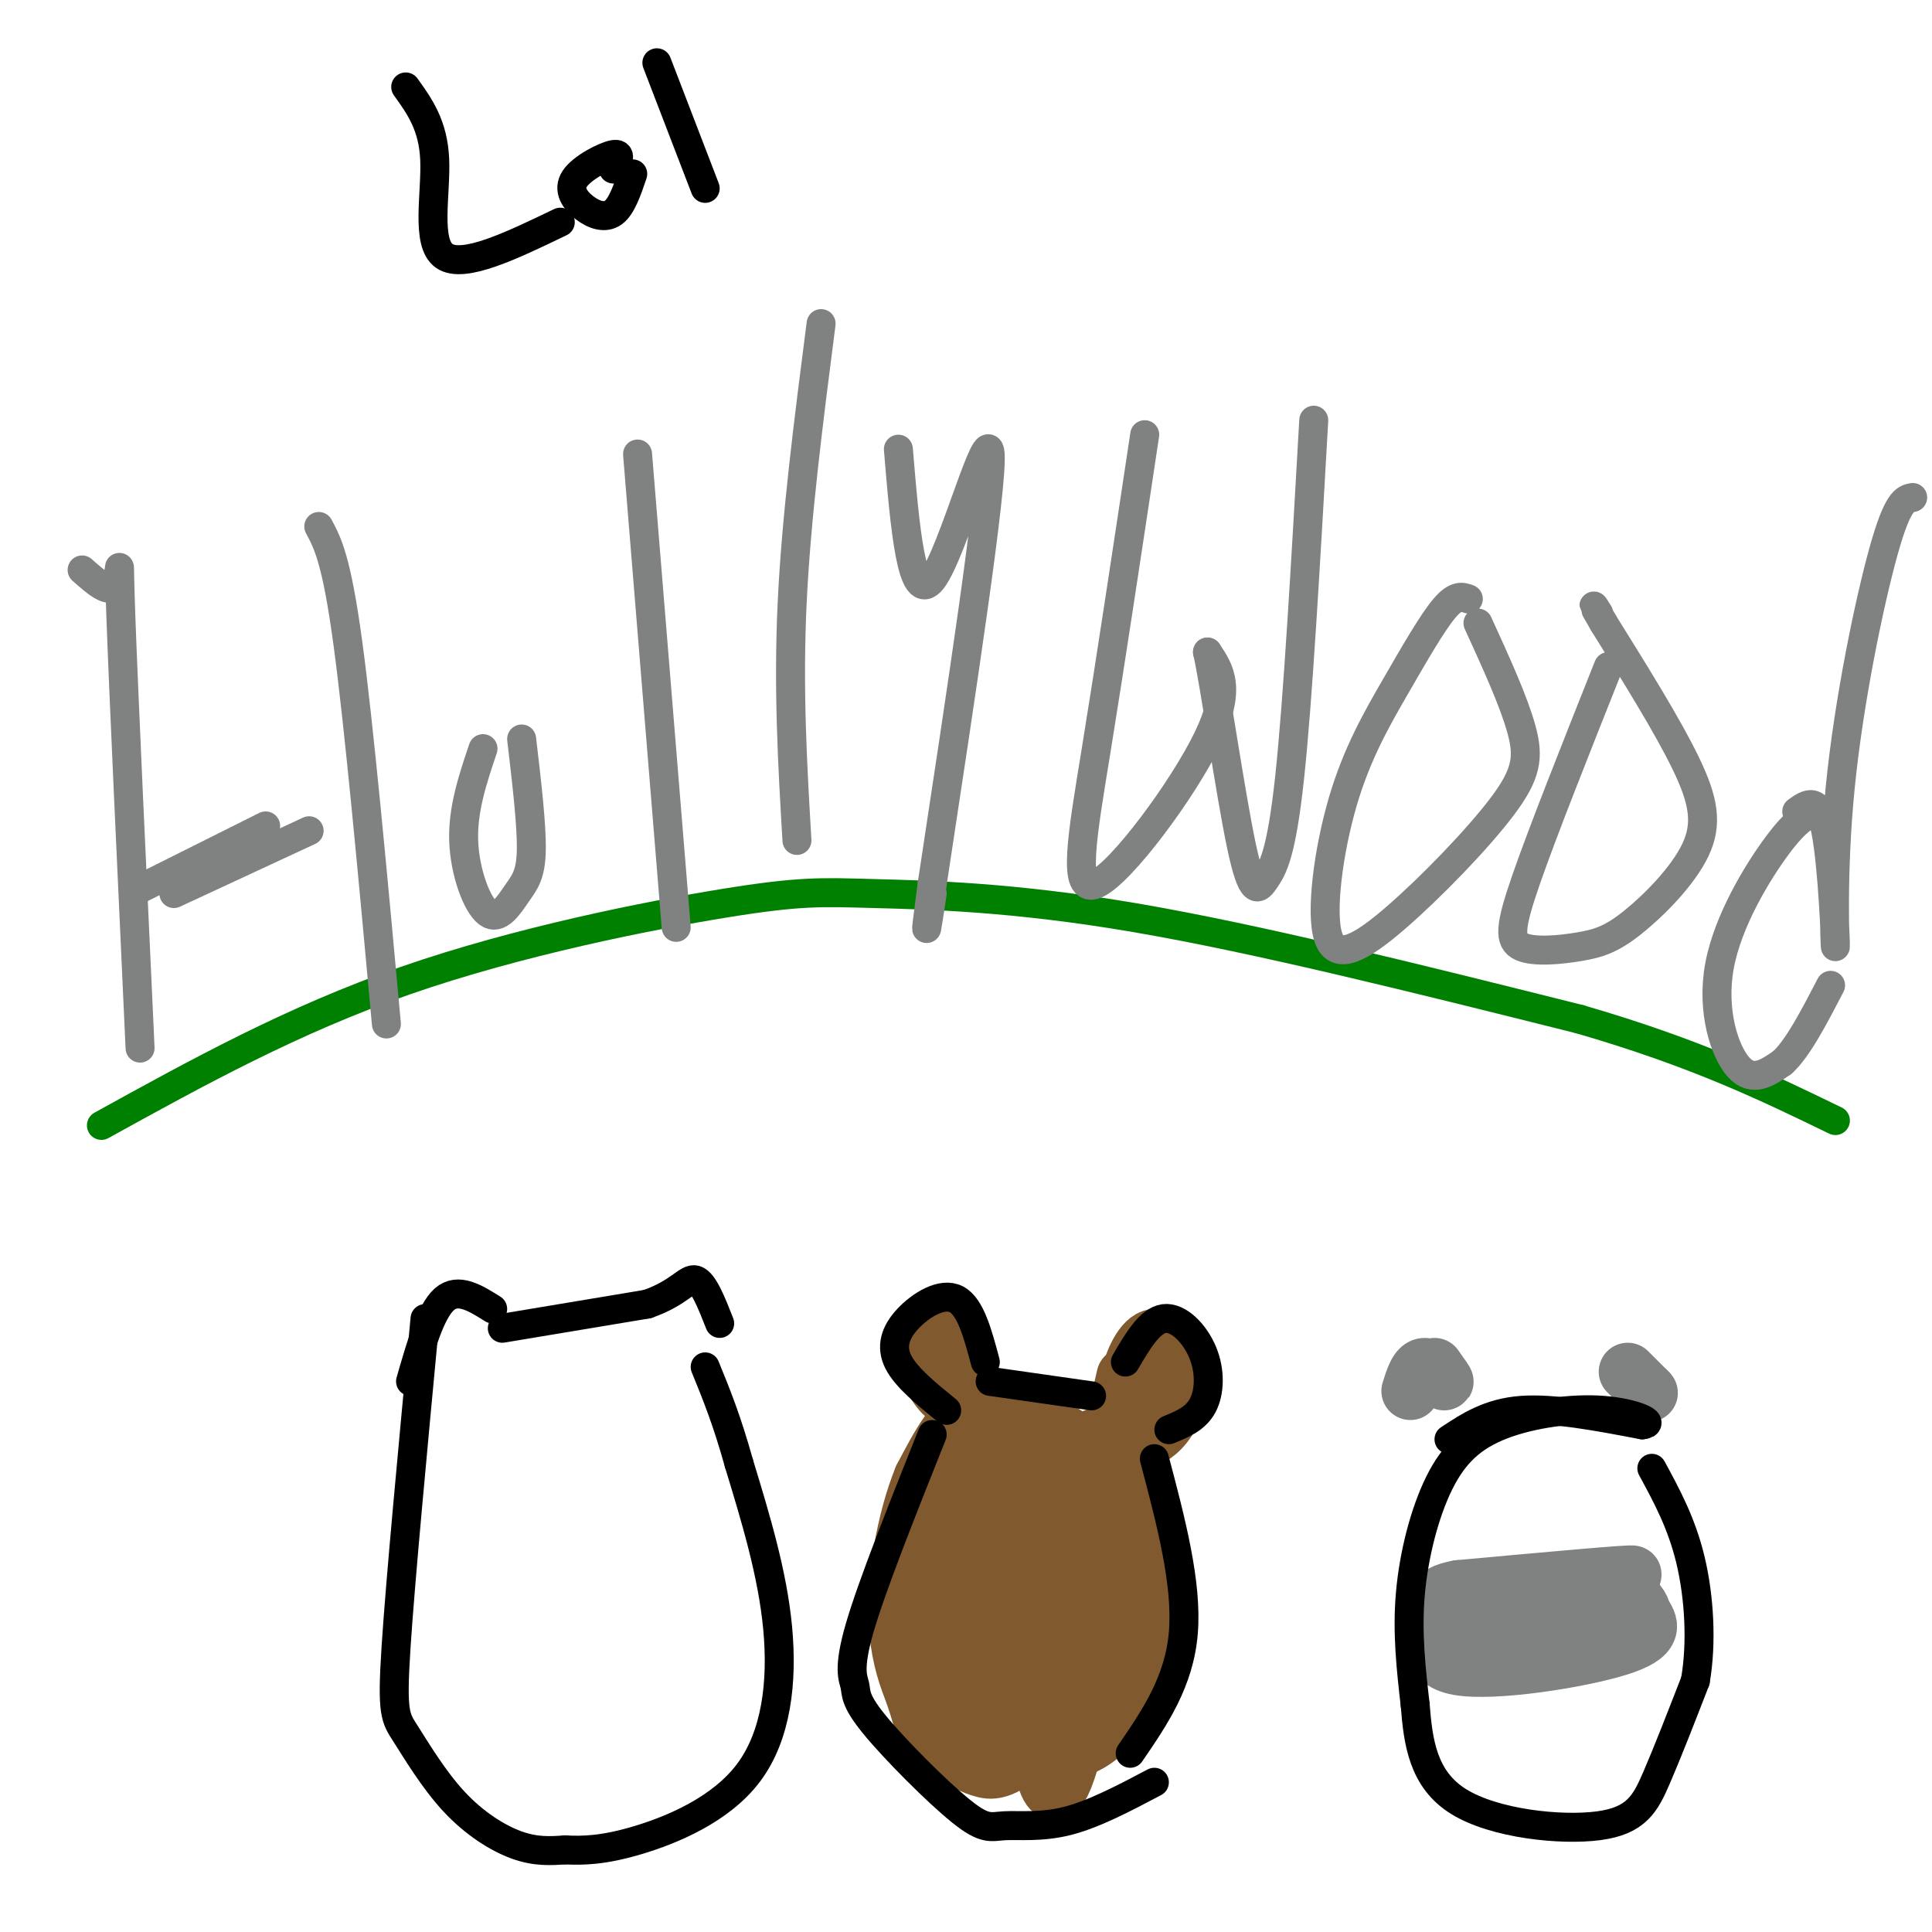 <svg viewBox='0 0 400 400' version='1.1' xmlns='http://www.w3.org/2000/svg' xmlns:xlink='http://www.w3.org/1999/xlink'><g fill='none' stroke='#008000' stroke-width='6' stroke-linecap='round' stroke-linejoin='round'><path d='M21,233c19.809,-10.935 39.617,-21.869 63,-30c23.383,-8.131 50.340,-13.458 66,-16c15.660,-2.542 20.024,-2.300 31,-2c10.976,0.300 28.565,0.657 54,5c25.435,4.343 58.718,12.671 92,21'/><path d='M327,211c24.167,7.000 38.583,14.000 53,21'/></g>
<g fill='none' stroke='#808282' stroke-width='6' stroke-linecap='round' stroke-linejoin='round'><path d='M17,118c2.933,2.600 5.867,5.200 7,3c1.133,-2.200 0.467,-9.200 1,6c0.533,15.200 2.267,52.600 4,90'/><path d='M36,185c0.000,0.000 28.000,-13.000 28,-13'/><path d='M66,109c1.833,3.417 3.667,6.833 6,24c2.333,17.167 5.167,48.083 8,79'/><path d='M29,184c0.000,0.000 26.000,-13.000 26,-13'/><path d='M100,155c-2.102,6.246 -4.204,12.491 -4,19c0.204,6.509 2.715,13.281 5,15c2.285,1.719 4.346,-1.614 6,-4c1.654,-2.386 2.901,-3.825 3,-9c0.099,-5.175 -0.951,-14.088 -2,-23'/><path d='M132,94c0.000,0.000 8.000,98.000 8,98'/><path d='M170,67c-2.583,20.083 -5.167,40.167 -6,58c-0.833,17.833 0.083,33.417 1,49'/><path d='M186,93c1.356,16.267 2.711,32.533 7,27c4.289,-5.533 11.511,-32.867 12,-26c0.489,6.867 -5.756,47.933 -12,89'/><path d='M193,183c-2.000,15.167 -1.000,8.583 0,2'/><path d='M237,90c-3.542,23.518 -7.083,47.036 -10,65c-2.917,17.964 -5.208,30.375 0,28c5.208,-2.375 17.917,-19.536 23,-30c5.083,-10.464 2.542,-14.232 0,-18'/><path d='M250,135c1.346,5.751 4.711,29.129 7,40c2.289,10.871 3.501,9.234 5,7c1.499,-2.234 3.285,-5.067 5,-21c1.715,-15.933 3.357,-44.967 5,-74'/><path d='M304,124c-1.272,-0.463 -2.543,-0.926 -5,2c-2.457,2.926 -6.099,9.242 -10,16c-3.901,6.758 -8.062,13.958 -11,24c-2.938,10.042 -4.655,22.926 -3,28c1.655,5.074 6.681,2.340 14,-4c7.319,-6.340 16.932,-16.284 22,-23c5.068,-6.716 5.591,-10.205 4,-16c-1.591,-5.795 -5.295,-13.898 -9,-22'/><path d='M333,138c-6.770,17.026 -13.539,34.052 -17,44c-3.461,9.948 -3.613,12.817 -1,14c2.613,1.183 7.990,0.679 12,0c4.010,-0.679 6.652,-1.532 11,-5c4.348,-3.468 10.401,-9.549 13,-15c2.599,-5.451 1.742,-10.272 -2,-18c-3.742,-7.728 -10.371,-18.364 -17,-29'/><path d='M332,129c-3.000,-5.167 -2.000,-3.583 -1,-2'/><path d='M396,103c-1.541,0.285 -3.081,0.571 -6,11c-2.919,10.429 -7.215,31.002 -9,49c-1.785,17.998 -1.057,33.423 -1,33c0.057,-0.423 -0.555,-16.692 -2,-24c-1.445,-7.308 -3.722,-5.654 -6,-4'/><path d='M376,168c-1.958,0.762 -3.917,1.524 -8,7c-4.083,5.476 -10.292,15.667 -12,25c-1.708,9.333 1.083,17.810 4,21c2.917,3.190 5.958,1.095 9,-1'/><path d='M369,220c3.167,-2.833 6.583,-9.417 10,-16'/></g>
<g fill='none' stroke='#81592f' stroke-width='12' stroke-linecap='round' stroke-linejoin='round'><path d='M197,303c-2.173,14.435 -4.345,28.869 -5,38c-0.655,9.131 0.208,12.958 2,14c1.792,1.042 4.512,-0.702 6,-9c1.488,-8.298 1.744,-23.149 2,-38'/><path d='M202,308c-0.182,2.096 -1.636,26.335 -1,37c0.636,10.665 3.364,7.756 4,-5c0.636,-12.756 -0.818,-35.359 -3,-42c-2.182,-6.641 -5.091,2.679 -8,12'/><path d='M194,310c-2.333,6.248 -4.165,15.868 -5,21c-0.835,5.132 -0.672,5.777 2,11c2.672,5.223 7.854,15.024 11,17c3.146,1.976 4.256,-3.872 6,-13c1.744,-9.128 4.123,-21.534 4,-30c-0.123,-8.466 -2.750,-12.990 -5,-15c-2.250,-2.010 -4.125,-1.505 -6,-1'/><path d='M201,300c-1.474,-0.725 -2.159,-2.038 -5,4c-2.841,6.038 -7.838,19.427 -9,29c-1.162,9.573 1.511,15.329 3,20c1.489,4.671 1.794,8.256 7,5c5.206,-3.256 15.314,-13.354 21,-21c5.686,-7.646 6.952,-12.842 8,-18c1.048,-5.158 1.879,-10.280 1,-14c-0.879,-3.720 -3.467,-6.040 -8,-9c-4.533,-2.960 -11.009,-6.560 -16,-5c-4.991,1.560 -8.495,8.280 -12,15'/><path d='M191,306c-3.427,8.326 -5.993,21.640 -5,32c0.993,10.360 5.547,17.767 9,22c3.453,4.233 5.807,5.294 8,6c2.193,0.706 4.225,1.057 10,-4c5.775,-5.057 15.295,-15.524 20,-21c4.705,-5.476 4.597,-5.963 4,-10c-0.597,-4.037 -1.682,-11.623 -4,-17c-2.318,-5.377 -5.869,-8.544 -11,-13c-5.131,-4.456 -11.843,-10.200 -16,-3c-4.157,7.200 -5.759,27.343 -5,39c0.759,11.657 3.880,14.829 7,18'/><path d='M208,355c1.267,4.985 0.933,8.449 4,-4c3.067,-12.449 9.533,-40.811 13,-50c3.467,-9.189 3.933,0.795 4,13c0.067,12.205 -0.267,26.630 -2,34c-1.733,7.370 -4.867,7.685 -8,8'/><path d='M224,299c1.479,0.485 2.959,0.971 3,11c0.041,10.029 -1.355,29.603 -2,38c-0.645,8.397 -0.537,5.617 -2,11c-1.463,5.383 -4.495,18.927 -7,7c-2.505,-11.927 -4.482,-49.327 -4,-64c0.482,-14.673 3.423,-6.621 7,-1c3.577,5.621 7.788,8.810 12,12'/><path d='M231,313c3.309,5.359 5.581,12.758 6,19c0.419,6.242 -1.017,11.327 -2,15c-0.983,3.673 -1.514,5.932 -4,9c-2.486,3.068 -6.929,6.944 -11,6c-4.071,-0.944 -7.772,-6.707 -10,-15c-2.228,-8.293 -2.985,-19.117 -4,-28c-1.015,-8.883 -2.290,-15.824 0,-19c2.290,-3.176 8.145,-2.588 14,-2'/><path d='M220,298c4.524,1.298 8.833,5.542 12,10c3.167,4.458 5.190,9.131 6,14c0.810,4.869 0.405,9.935 0,15'/><path d='M198,287c-0.649,-5.310 -1.298,-10.619 -3,-12c-1.702,-1.381 -4.458,1.167 -4,5c0.458,3.833 4.131,8.952 5,9c0.869,0.048 -1.065,-4.976 -3,-10'/><path d='M231,294c1.089,-4.867 2.178,-9.733 2,-9c-0.178,0.733 -1.622,7.067 -2,9c-0.378,1.933 0.311,-0.533 1,-3'/><path d='M236,291c-1.246,-1.461 -2.491,-2.922 -2,-6c0.491,-3.078 2.719,-7.774 5,-8c2.281,-0.226 4.614,4.016 5,8c0.386,3.984 -1.175,7.710 -3,10c-1.825,2.290 -3.912,3.145 -6,4'/></g>
<g fill='none' stroke='#808282' stroke-width='12' stroke-linecap='round' stroke-linejoin='round'><path d='M292,288c0.778,-2.511 1.556,-5.022 3,-5c1.444,0.022 3.556,2.578 4,3c0.444,0.422 -0.778,-1.289 -2,-3'/><path d='M337,284c0.000,0.000 4.000,4.000 4,4'/><path d='M341,288c0.667,0.667 0.333,0.333 0,0'/><path d='M299,331c19.250,-2.333 38.500,-4.667 39,-5c0.500,-0.333 -17.750,1.333 -36,3'/><path d='M302,329c-6.207,1.175 -3.726,2.614 -4,6c-0.274,3.386 -3.305,8.719 4,10c7.305,1.281 24.944,-1.491 33,-4c8.056,-2.509 6.528,-4.754 5,-7'/><path d='M340,334c-0.357,-2.571 -3.750,-5.500 -13,-5c-9.250,0.500 -24.357,4.429 -29,6c-4.643,1.571 1.179,0.786 7,0'/><path d='M336,330c-13.167,6.167 -26.333,12.333 -30,14c-3.667,1.667 2.167,-1.167 8,-4'/></g>
<g fill='none' stroke='#000000' stroke-width='6' stroke-linecap='round' stroke-linejoin='round'><path d='M300,298c4.167,-2.750 8.333,-5.500 15,-6c6.667,-0.500 15.833,1.250 25,3'/><path d='M340,295c3.145,-0.281 -1.491,-2.484 -8,-3c-6.509,-0.516 -14.889,0.656 -21,3c-6.111,2.344 -9.953,5.862 -13,12c-3.047,6.138 -5.299,14.897 -6,23c-0.701,8.103 0.150,15.552 1,23'/><path d='M293,353c0.601,7.689 1.604,15.411 9,20c7.396,4.589 21.183,6.043 29,5c7.817,-1.043 9.662,-4.584 12,-10c2.338,-5.416 5.169,-12.708 8,-20'/><path d='M351,348c1.378,-7.822 0.822,-17.378 -1,-25c-1.822,-7.622 -4.911,-13.311 -8,-19'/><path d='M85,286c2.083,-7.250 4.167,-14.500 7,-17c2.833,-2.500 6.417,-0.250 10,2'/><path d='M104,275c0.000,0.000 30.000,-5.000 30,-5'/><path d='M134,270c6.667,-2.289 8.333,-5.511 10,-5c1.667,0.511 3.333,4.756 5,9'/><path d='M88,273c-2.547,27.056 -5.094,54.112 -6,68c-0.906,13.888 -0.171,14.609 2,18c2.171,3.391 5.777,9.451 10,14c4.223,4.549 9.064,7.585 13,9c3.936,1.415 6.968,1.207 10,1'/><path d='M117,383c3.671,0.180 7.850,0.131 15,-2c7.150,-2.131 17.271,-6.343 23,-14c5.729,-7.657 7.065,-18.759 6,-30c-1.065,-11.241 -4.533,-22.620 -8,-34'/><path d='M153,303c-2.500,-9.000 -4.750,-14.500 -7,-20'/><path d='M193,297c-6.237,15.650 -12.475,31.299 -15,40c-2.525,8.701 -1.339,10.453 -1,12c0.339,1.547 -0.169,2.890 4,8c4.169,5.110 13.014,13.988 18,18c4.986,4.012 6.112,3.157 9,3c2.888,-0.157 7.540,0.384 13,-1c5.460,-1.384 11.730,-4.692 18,-8'/><path d='M84,18c2.844,3.956 5.689,7.911 6,15c0.311,7.089 -1.911,17.311 2,20c3.911,2.689 13.956,-2.156 24,-7'/><path d='M127,35c0.925,-1.673 1.850,-3.346 0,-3c-1.850,0.346 -6.475,2.711 -8,5c-1.525,2.289 0.051,4.501 2,6c1.949,1.499 4.271,2.285 6,1c1.729,-1.285 2.864,-4.643 4,-8'/><path d='M136,13c0.000,0.000 10.000,26.000 10,26'/><path d='M196,292c-4.190,-3.405 -8.381,-6.810 -10,-10c-1.619,-3.190 -0.667,-6.167 2,-9c2.667,-2.833 7.048,-5.524 10,-4c2.952,1.524 4.476,7.262 6,13'/><path d='M205,286c0.000,0.000 21.000,3.000 21,3'/><path d='M233,282c2.518,-4.298 5.036,-8.595 8,-9c2.964,-0.405 6.375,3.083 8,7c1.625,3.917 1.464,8.262 0,11c-1.464,2.738 -4.232,3.869 -7,5'/><path d='M239,302c3.417,12.917 6.833,25.833 6,36c-0.833,10.167 -5.917,17.583 -11,25'/></g>
</svg>